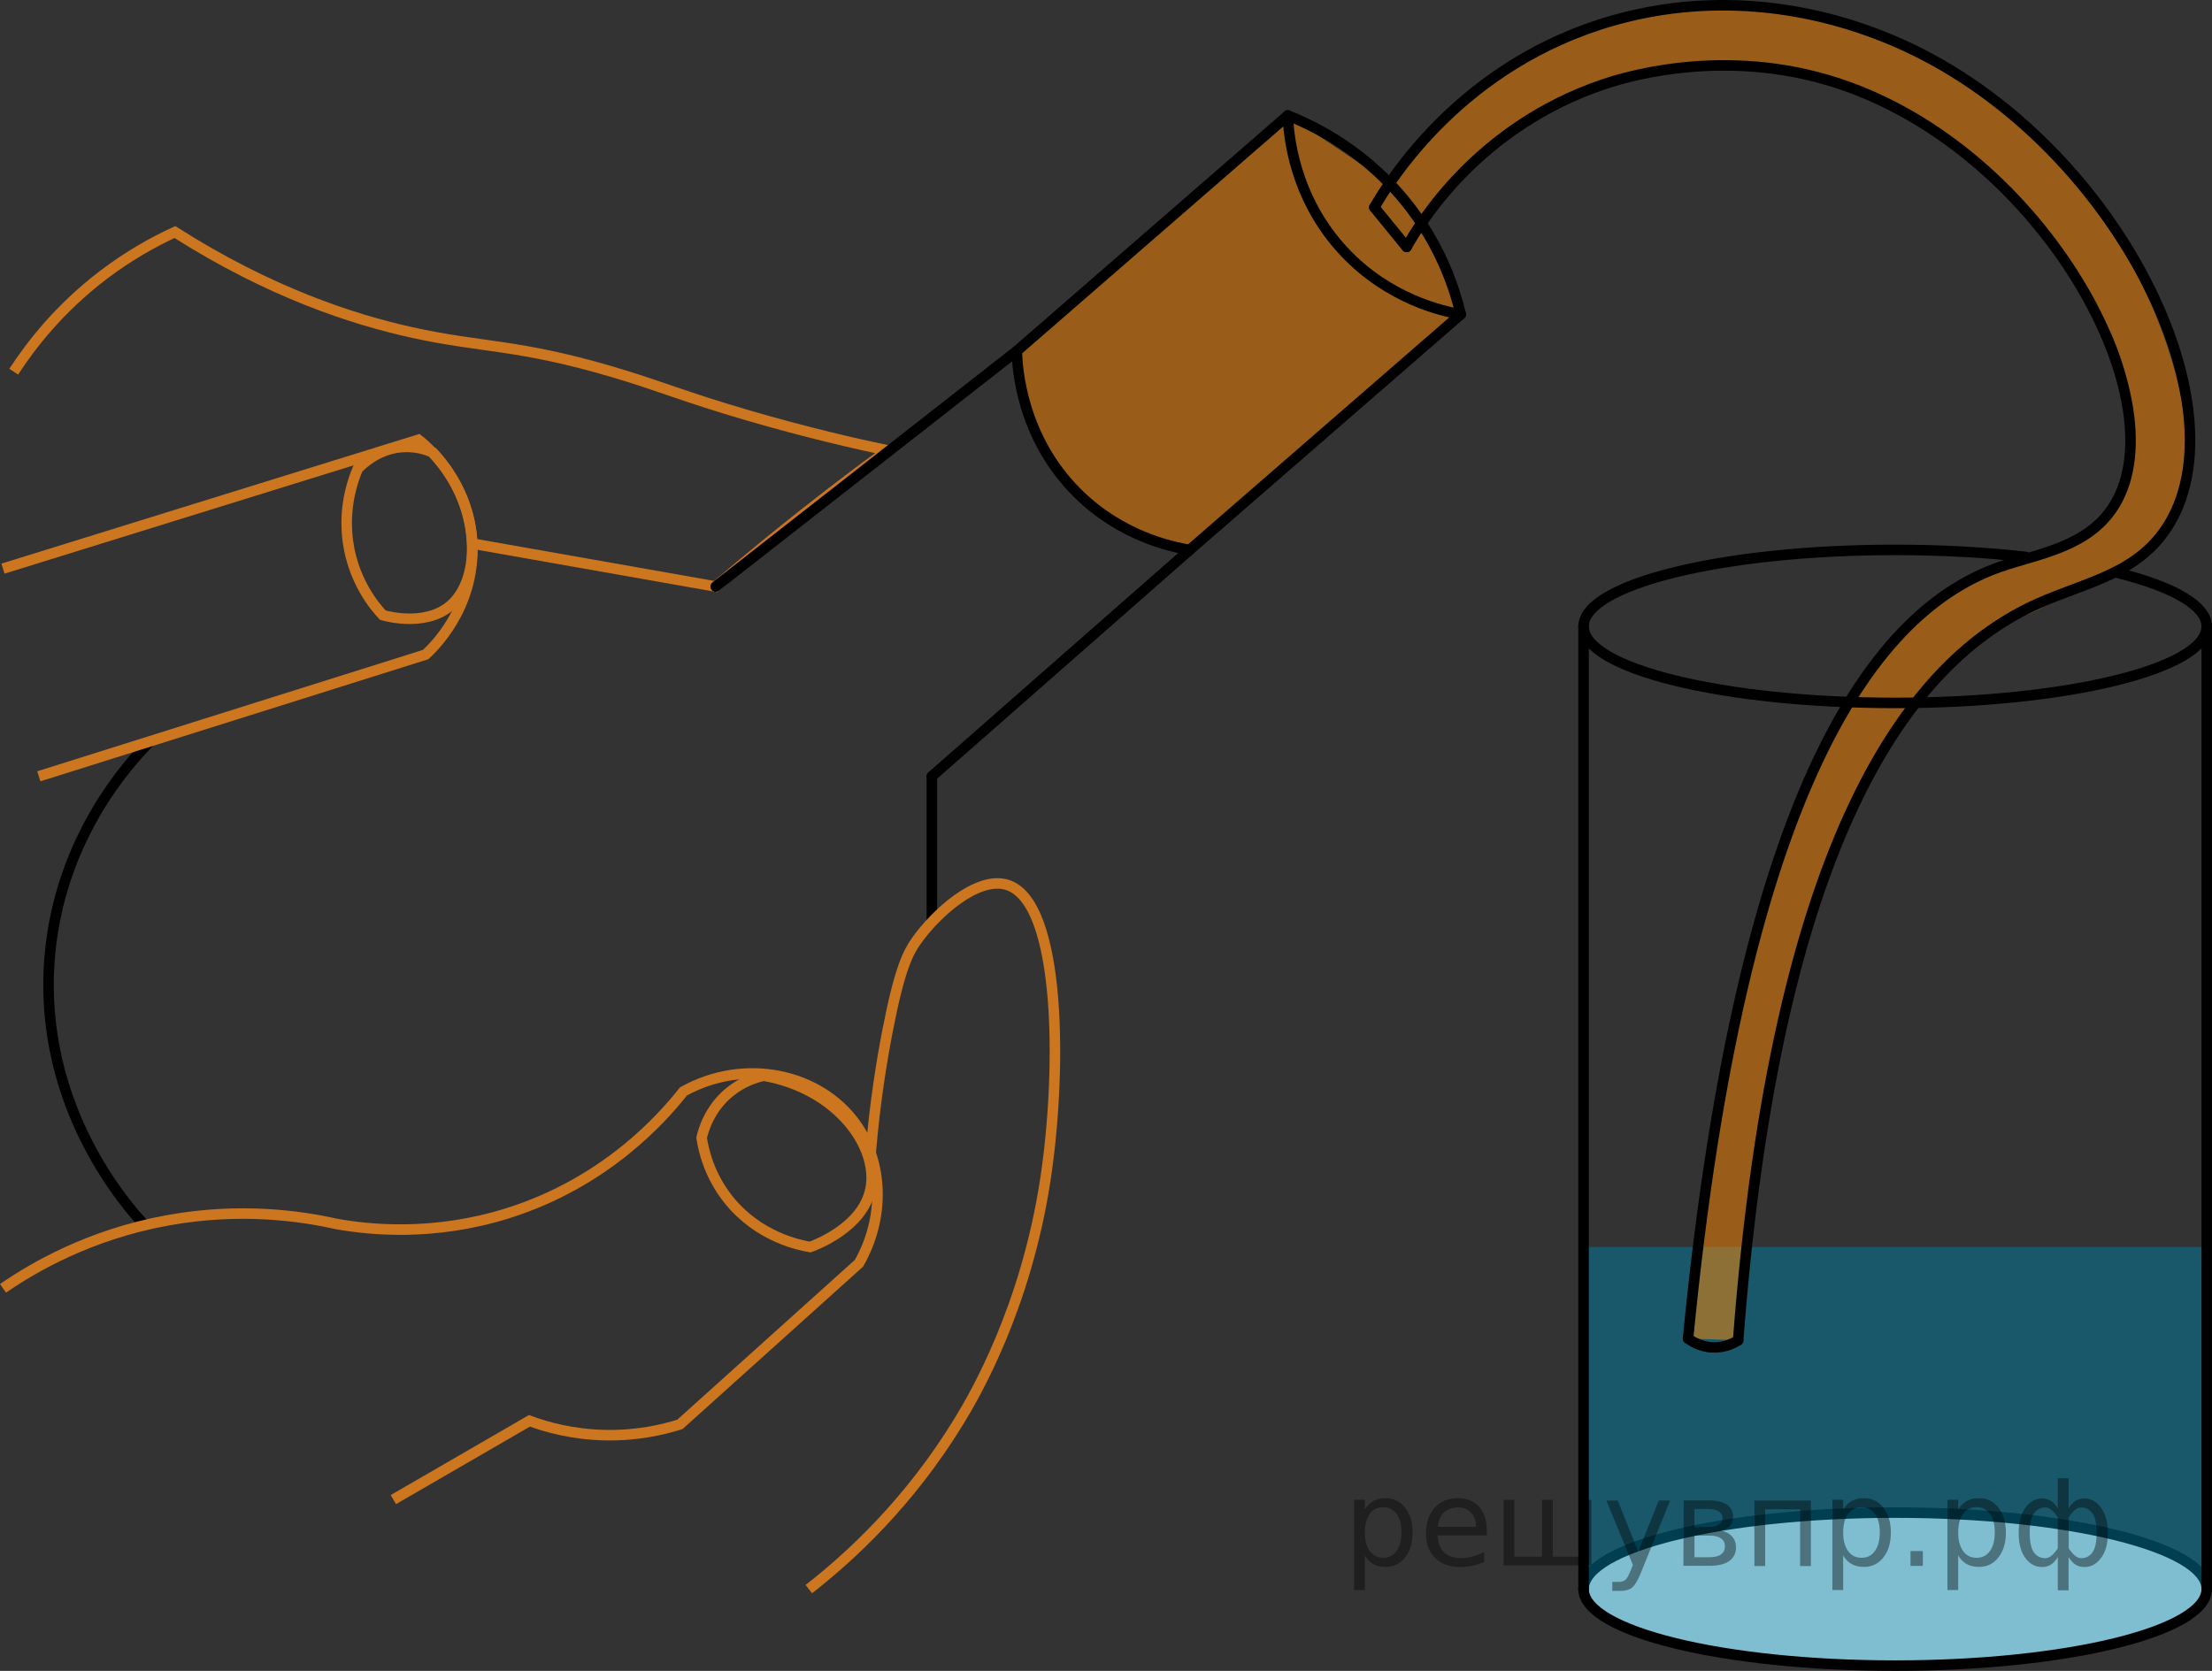 <?xml version="1.0" encoding="utf-8"?>
<!-- Generator: Adobe Illustrator 27.2.0, SVG Export Plug-In . SVG Version: 6.00 Build 0)  -->
<svg version="1.1" id="Layer_1" xmlns="http://www.w3.org/2000/svg" xmlns:xlink="http://www.w3.org/1999/xlink" x="0px" y="0px"
	 width="157.694px" height="119.145px" viewBox="0 0 157.694 119.145" enable-background="new 0 0 157.694 119.145"
	 xml:space="preserve">
<rect x="0" y="0" width="157.694" height="119.145" fill="#333333" stroke="none"/>
<line fill="none" stroke="#000000" stroke-width="0.75" stroke-linecap="round" stroke-linejoin="round" stroke-miterlimit="10" x1="66.433" y1="55.356" x2="66.433" y2="65.748"/>
<path fill="none" stroke="#000000" stroke-width="0.75" stroke-miterlimit="10" d="M10.711,52.855
	c-1.462,1.474-6.508,6.921-7.179,15.523C2.701,79.02,9.216,86.197,10.313,87.366"/>
<path fill="none" stroke="#CC761F" stroke-width="0.75" stroke-miterlimit="10" d="M2.766,55.356
	c9.191-2.894,18.383-5.787,27.575-8.681c0.419-0.377,3.537-3.276,3.319-7.915
	c-0.21-4.477-3.362-7.037-3.83-7.404c-9.872,3.064-19.745,6.128-29.617,9.191"/>
<path fill="none" stroke="#CC761F" stroke-width="0.75" stroke-miterlimit="10" d="M0.979,26.505
	c1.248-1.923,3.274-4.528,6.383-6.894c1.831-1.393,3.603-2.373,5.106-3.064c6.792,4.318,12.662,6.218,16.851,7.149
	c5.035,1.119,7.524,0.813,14.298,2.808c3.47,1.022,5.038,1.756,9.739,3.127c4.168,1.216,7.632,2.008,9.92,2.49
	c-1.35,0.986-2.713,2.007-4.085,3.064c-2.881,2.218-5.602,4.438-8.17,6.638
	c-5.787-1.021-11.575-2.042-17.362-3.064"/>
<path fill="none" stroke="#CC761F" stroke-width="0.75" stroke-miterlimit="10" d="M28.043,106.931
	c3.234-1.872,6.468-3.745,9.702-5.617c1.197,0.442,3.049,0.969,5.362,1.021c2.291,0.052,4.15-0.383,5.362-0.766
	c4.255-3.83,8.511-7.66,12.766-11.489c1.851-3.244,1.753-7.172-0.255-9.957
	c-2.566-3.558-7.871-4.726-12.255-2.298c-1.486,1.884-5.526,6.481-12.511,8.681
	c-5.319,1.675-9.896,1.188-12.255,0.766c-2.504-0.563-6.804-1.197-12-0.255c-5.574,1.01-9.586,3.363-11.745,4.851"
	/>
<path fill="none" stroke="#CC761F" stroke-width="0.75" stroke-miterlimit="10" d="M57.66,113.314
	c2.901-2.261,7.136-6.123,10.723-12c1.153-1.888,4.728-8.049,6.128-17.106c1.181-7.647,1.207-19.911-2.719-21.114
	c-2.142-0.656-5.12,2.081-6.472,4.008c-0.583,0.831-1.187,1.971-2.042,6.383c-0.416,2.146-0.904,5.124-1.21,8.75"
	/>
<path fill="none" stroke="#000000" stroke-width="0.75" stroke-miterlimit="10" d="M55.617,43.612"/>
<ellipse fill="#FFFFFF" cx="135.021" cy="113.314" rx="22.213" ry="5.456"/>
<path fill="none" stroke="#000000" stroke-width="0.75" stroke-linecap="round" stroke-linejoin="round" stroke-miterlimit="10" d="
	M112.894,113.314c0-3.013,9.945-5.456,22.213-5.456c12.268,0,22.213,2.443,22.213,5.456"/>
<path opacity="0.5" fill="#007EA5" enable-background="new    " d="M112.894,88.92h44.425v24.394
	c-0.271,0.574-0.77,1.417-1.674,2.079c-0.873,0.64-1.716,0.812-2.496,0.985
	c-3.488,0.771-2.039,0.728-4.979,1.277c-2.532,0.473-6.576,1.228-11.745,1.105
	c-0.968-0.023-2.351-0.106-5.117-0.271c-2.433-0.145-3.65-0.218-4.84-0.323c-2.447-0.216-4.597-0.645-8.897-1.504
	c-0.892-0.178-2.12-0.439-3.241-1.416c-0.764-0.666-1.197-1.419-1.437-1.931
	C112.894,105.183,112.894,97.051,112.894,88.92z"/>
<line fill="none" stroke="#000000" stroke-width="0.75" stroke-linecap="round" stroke-linejoin="round" stroke-miterlimit="10" x1="84.816" y1="39.211" x2="66.433" y2="55.356"/>
<line fill="none" stroke="#000000" stroke-width="0.75" stroke-linecap="round" stroke-linejoin="round" stroke-miterlimit="10" x1="72.489" y1="25.028" x2="51.021" y2="41.825"/>
<path fill="none" stroke="#CC761F" stroke-width="0.75" stroke-miterlimit="10" d="M25.508,33.42
	c-0.336,0.789-0.925,2.456-0.766,4.6c0.243,3.278,2.058,5.323,2.553,5.846c0.36,0.101,3.378,0.898,5.106-0.958
	c1.93-2.073,1.84-7.012-1.532-10.638c-0.455-0.201-1.274-0.481-2.298-0.383
	C26.942,32.042,25.867,33.05,25.508,33.42z"/>
<path opacity="0.5" fill="#FF8800" enable-background="new    " d="M72.489,25.028c6.455-5.599,12.91-11.198,19.366-16.797
	c0.018,0.012,4.91,3.305,4.928,3.317c0.004,0.003,2.271,1.529,2.275,1.531c1.486-2.206,4.696-6.322,10.284-9.314
	c4.468-2.393,8.604-3.075,11.108-3.29c12.592-1.083,21.908,6.733,23.276,7.919
	c10.406,9.022,14.947,24.797,10.461,29.638c-0.912,0.984-2.647,2.002-5.107,3.446
	c-3.621,2.125-5.403,2.614-7.201,3.563c-5.179,2.733-7.61,7.841-10.256,13.4
	c-2.148,4.515-3.108,8.454-3.994,12.333c-1.381,6.044-2.93,14.433-3.713,24.794
	c-1.192-0.043-2.383-0.085-3.575-0.128c0.905-9.178,2.211-16.896,3.393-22.79c0-0,2.992-14.914,8.03-22.827
	c2.212-3.475,5.028-5.939,5.028-5.939c0.781-0.734,2.1-1.854,3.943-2.847c4.068-2.192,6.539-1.532,8.714-3.526
	c2.026-1.857,2.277-4.625,2.427-6.284c0.56-6.181-3.327-11.064-5.731-14.085
	c-2.594-3.259-8.35-10.49-18.655-12.213c-8.165-1.365-14.49,1.514-15.836,2.157
	c-5.7,2.722-8.932,6.819-10.323,8.833c0.558,0.626,1.328,1.638,1.904,3.053c0.52,1.277,0.694,2.42,0.752,3.216
	c-6.251,5.609-12.502,11.218-18.752,16.827c-1.24-0.123-5.1-0.668-8.41-3.842
	C72.656,31.177,72.5,26.019,72.489,25.028z"/>
<path fill="none" stroke="#CC761F" stroke-width="0.75" stroke-miterlimit="10" d="M50.018,81.131
	c0.137,0.891,0.541,2.695,1.932,4.427c2.126,2.649,5.033,3.232,5.806,3.362c0.401-0.145,3.729-1.401,4.298-4.099
	c0.635-3.013-2.306-7.18-7.606-8.117c-0.548,0.12-1.488,0.406-2.405,1.148
	C50.584,79.031,50.146,80.584,50.018,81.131z"/>
<path fill="none" stroke="#000000" stroke-width="0.75" stroke-linecap="round" stroke-linejoin="round" stroke-miterlimit="10" d="
	M104.139,22.416L84.816,39.211c-1.341-0.219-4.908-0.984-7.991-4.037c-4.044-4.004-4.305-9.02-4.336-10.146
	c6.441-5.598,12.882-11.196,19.323-16.794c0.042,1.187,0.345,5.837,4.06,9.761
	C99.05,21.352,102.843,22.189,104.139,22.416z"/>
<path fill="none" stroke="#000000" stroke-width="0.75" stroke-linecap="round" stroke-linejoin="round" stroke-miterlimit="10" d="
	M100.278,17.608c0.964-1.712,5.078-8.543,13.998-11.581c1.149-0.391,8.02-2.643,15.938-0.34
	c15.054,4.378,25.171,22.678,20.542,30.298c-1.842,3.032-5.402,3.472-8.146,4.426
	c-8.777,3.049-18.393,15.221-22.269,55.032"/>
<path fill="none" stroke="#000000" stroke-width="0.75" stroke-linecap="round" stroke-linejoin="round" stroke-miterlimit="10" d="
	M97.976,14.789c1.092-1.884,6.228-10.265,17.053-13.336c9.312-2.641,17.04,0.29,19.257,1.169
	c15.79,6.254,25.759,25.779,20.365,34.723c-2.161,3.583-5.871,4.127-9.386,5.702
	c-9.008,4.038-18.605,16.348-21.351,52.522"/>
<path fill="none" stroke="#000000" stroke-width="0.75" stroke-linecap="round" stroke-linejoin="round" stroke-miterlimit="10" d="
	M91.812,8.233c1.835,0.73,5.787,2.596,8.908,6.809c2.091,2.823,2.999,5.606,3.42,7.374"/>
<line fill="none" stroke="#000000" stroke-width="0.75" stroke-linecap="round" stroke-linejoin="round" stroke-miterlimit="10" x1="97.976" y1="14.789" x2="100.278" y2="17.608"/>
<path fill="none" stroke="#000000" stroke-width="0.75" stroke-linecap="round" stroke-linejoin="round" stroke-miterlimit="10" d="
	M150.923,40.836c3.955,0.985,6.396,2.338,6.396,3.831c0,3.013-9.945,5.456-22.213,5.456
	c-12.268,0-22.213-2.443-22.213-5.456c0-3.013,9.945-5.456,22.213-5.456c3.321,0,6.473,0.179,9.302,0.5"/>
<path fill="none" stroke="#000000" stroke-width="0.75" stroke-linecap="round" stroke-linejoin="round" stroke-miterlimit="10" d="
	M157.319,113.314c0,3.013-9.945,5.456-22.213,5.456c-12.268,0-22.213-2.443-22.213-5.456"/>
<line fill="none" stroke="#000000" stroke-width="0.75" stroke-linecap="round" stroke-linejoin="round" stroke-miterlimit="10" x1="112.894" y1="44.603" x2="112.894" y2="113.314"/>
<line fill="none" stroke="#000000" stroke-width="0.75" stroke-linecap="round" stroke-linejoin="round" stroke-miterlimit="10" x1="157.319" y1="44.603" x2="157.319" y2="113.314"/>
<path fill="none" stroke="#000000" stroke-width="0.75" stroke-linecap="round" stroke-linejoin="round" stroke-miterlimit="10" d="
	M120.341,95.442c0.21,0.162,0.849,0.611,1.787,0.638c0.913,0.026,1.564-0.363,1.787-0.511"/>
<g style="stroke:none;fill:#000;fill-opacity:0.40"><path d="m 97.3,110.9 v 2.48 h -0.77 v -6.44 h 0.77 v 0.71 q 0.24,-0.42 0.61,-0.62 0.37,-0.20 0.88,-0.20 0.85,0 1.38,0.68 0.53,0.68 0.53,1.77 0,1.10 -0.53,1.77 -0.53,0.68 -1.38,0.68 -0.51,0 -0.88,-0.20 -0.37,-0.20 -0.61,-0.62 z m 2.61,-1.63 q 0,-0.85 -0.35,-1.32 -0.35,-0.48 -0.95,-0.48 -0.61,0 -0.96,0.48 -0.35,0.48 -0.35,1.32 0,0.85 0.35,1.33 0.35,0.48 0.96,0.48 0.61,0 0.95,-0.48 0.35,-0.48 0.35,-1.33 z"/><path d="m 106.0,109.1 v 0.38 h -3.52 q 0.05,0.79 0.47,1.21 0.43,0.41 1.19,0.41 0.44,0 0.85,-0.11 0.42,-0.11 0.82,-0.33 v 0.72 q -0.41,0.17 -0.85,0.27 -0.43,0.09 -0.88,0.09 -1.12,0 -1.77,-0.65 -0.65,-0.65 -0.65,-1.76 0,-1.15 0.62,-1.82 0.62,-0.68 1.67,-0.68 0.94,0 1.49,0.61 0.55,0.60 0.55,1.65 z m -0.77,-0.23 q -0.01,-0.63 -0.35,-1.00 -0.34,-0.38 -0.91,-0.38 -0.64,0 -1.03,0.36 -0.38,0.36 -0.44,1.02 z"/><path d="m 110.7,111.0 h 1.98 v -4.05 h 0.77 v 4.67 h -6.26 v -4.67 h 0.77 v 4.05 h 1.97 v -4.05 h 0.77 z"/><path d="m 117.0,112.1 q -0.33,0.83 -0.63,1.09 -0.31,0.25 -0.82,0.25 h -0.61 v -0.64 h 0.45 q 0.32,0 0.49,-0.15 0.17,-0.15 0.39,-0.71 l 0.14,-0.35 -1.89,-4.59 h 0.81 l 1.46,3.65 1.46,-3.65 h 0.81 z"/><path d="m 120.8,109.5 v 1.54 h 1.09 q 0.53,0 0.80,-0.20 0.28,-0.20 0.28,-0.57 0,-0.38 -0.28,-0.57 -0.28,-0.20 -0.80,-0.20 z m 0,-1.90 v 1.29 h 1.01 q 0.43,0 0.71,-0.17 0.28,-0.17 0.28,-0.48 0,-0.31 -0.28,-0.47 -0.28,-0.17 -0.71,-0.17 z m -0.77,-0.61 h 1.82 q 0.82,0 1.26,0.30 0.44,0.30 0.44,0.85 0,0.43 -0.23,0.68 -0.23,0.25 -0.67,0.31 0.53,0.10 0.82,0.42 0.29,0.32 0.29,0.79 0,0.62 -0.48,0.97 -0.48,0.34 -1.37,0.34 h -1.90 z"/><path d="m 129.1,107.0 v 4.67 h -0.77 v -4.05 h -2.49 v 4.05 h -0.77 v -4.67 z"/><path d="m 131.4,110.9 v 2.48 h -0.77 v -6.44 h 0.77 v 0.71 q 0.24,-0.42 0.61,-0.62 0.37,-0.20 0.88,-0.20 0.85,0 1.38,0.68 0.53,0.68 0.53,1.77 0,1.10 -0.53,1.77 -0.53,0.68 -1.38,0.68 -0.51,0 -0.88,-0.20 -0.37,-0.20 -0.61,-0.62 z m 2.61,-1.63 q 0,-0.85 -0.35,-1.32 -0.35,-0.48 -0.95,-0.48 -0.61,0 -0.96,0.48 -0.35,0.48 -0.35,1.32 0,0.85 0.35,1.33 0.35,0.48 0.96,0.48 0.61,0 0.95,-0.48 0.35,-0.48 0.35,-1.33 z"/><path d="m 136.2,110.6 h 0.88 v 1.06 h -0.88 z"/><path d="m 139.6,110.9 v 2.48 h -0.77 v -6.44 h 0.77 v 0.71 q 0.24,-0.42 0.61,-0.62 0.37,-0.20 0.88,-0.20 0.85,0 1.38,0.68 0.53,0.68 0.53,1.77 0,1.10 -0.53,1.77 -0.53,0.68 -1.38,0.68 -0.51,0 -0.88,-0.20 -0.37,-0.20 -0.61,-0.62 z m 2.61,-1.63 q 0,-0.85 -0.35,-1.32 -0.35,-0.48 -0.95,-0.48 -0.61,0 -0.96,0.48 -0.35,0.48 -0.35,1.32 0,0.85 0.35,1.33 0.35,0.48 0.96,0.48 0.61,0 0.95,-0.48 0.35,-0.48 0.35,-1.33 z"/><path d="m 144.7,109.3 q 0,0.98 0.30,1.40 0.30,0.41 0.82,0.41 0.41,0 0.88,-0.70 v -2.22 q -0.47,-0.70 -0.88,-0.70 -0.51,0 -0.82,0.42 -0.30,0.41 -0.30,1.39 z m 2,4.10 v -2.37 q -0.24,0.39 -0.51,0.55 -0.27,0.16 -0.62,0.16 -0.70,0 -1.18,-0.64 -0.48,-0.65 -0.48,-1.79 0,-1.15 0.48,-1.80 0.49,-0.66 1.18,-0.66 0.35,0 0.62,0.16 0.28,0.16 0.51,0.55 v -2.15 h 0.77 v 2.15 q 0.24,-0.39 0.51,-0.55 0.28,-0.16 0.62,-0.16 0.70,0 1.18,0.66 0.49,0.66 0.49,1.80 0,1.15 -0.49,1.79 -0.48,0.64 -1.18,0.64 -0.35,0 -0.62,-0.16 -0.27,-0.16 -0.51,-0.55 v 2.37 z m 2.77,-4.10 q 0,-0.98 -0.30,-1.39 -0.30,-0.42 -0.81,-0.42 -0.41,0 -0.88,0.70 v 2.22 q 0.47,0.70 0.88,0.70 0.51,0 0.81,-0.41 0.30,-0.42 0.30,-1.40 z"/></g></svg>

<!--File created and owned by https://sdamgia.ru. Copying is prohibited. All rights reserved.-->
